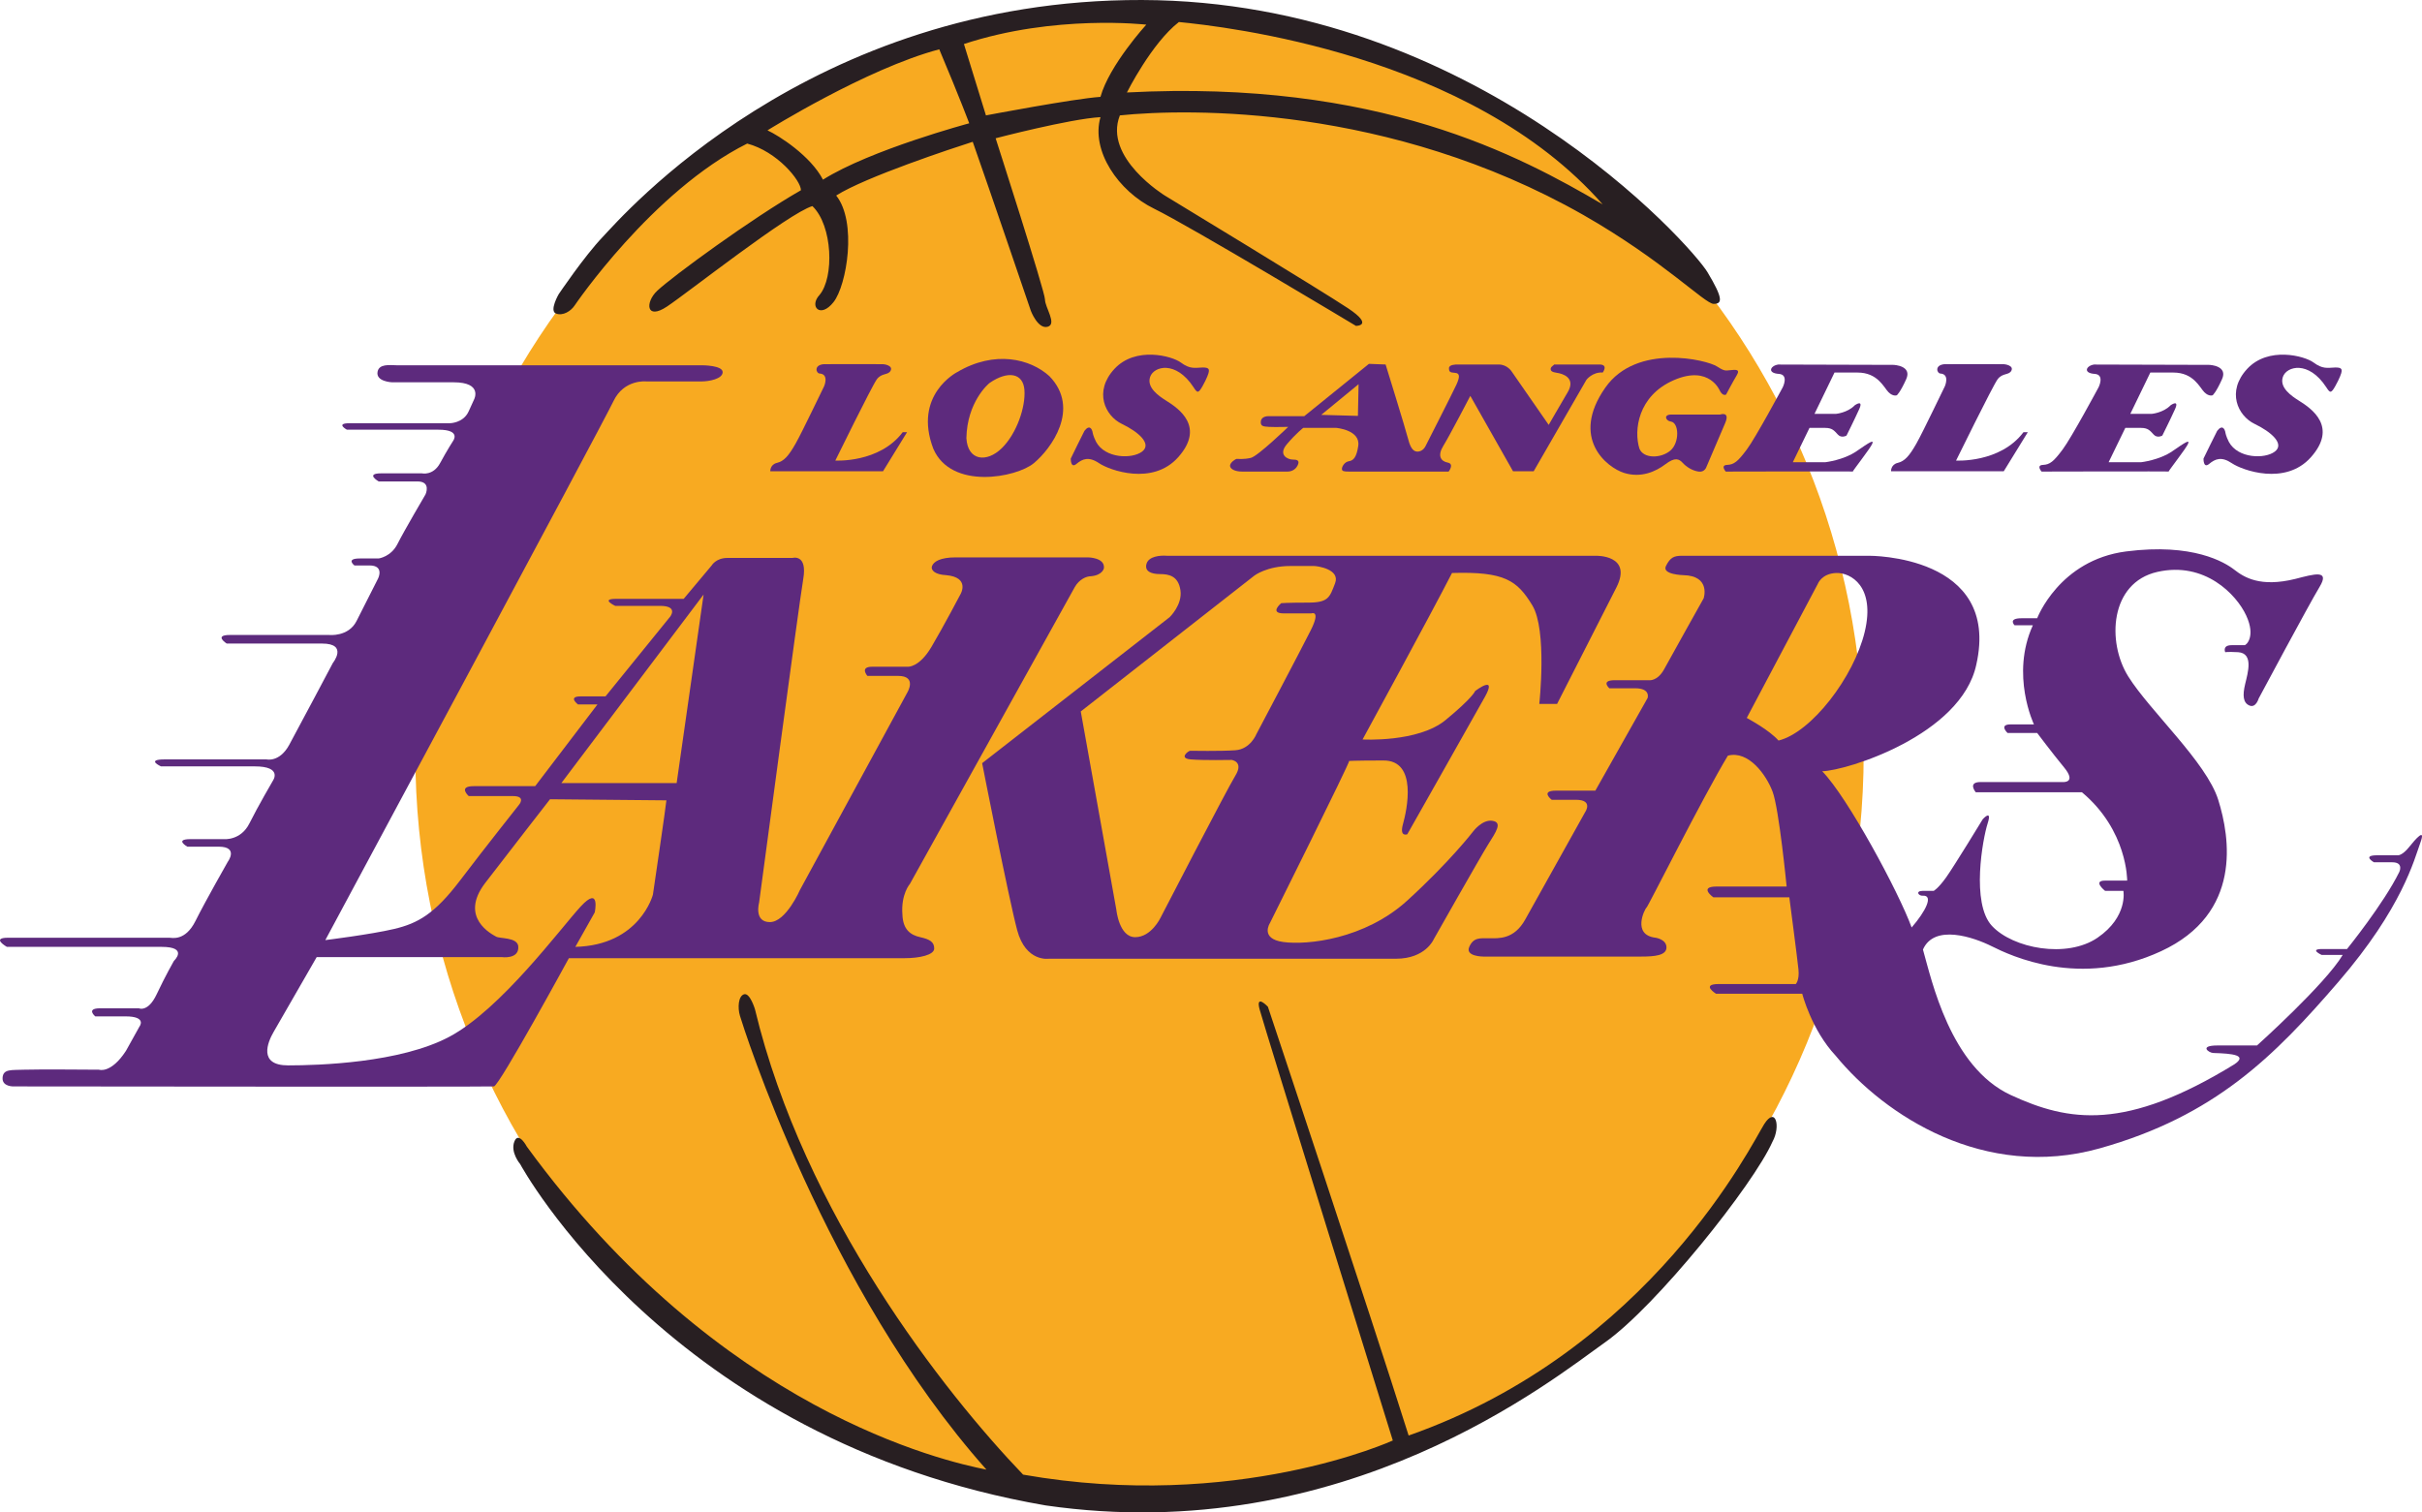 <svg version="1.1" xmlns="http://www.w3.org/2000/svg" xmlns:xlink="http://www.w3.org/1999/xlink" width="1100" height="687" enable-background="new 0 0 1200 1200" xml:space="preserve" style=""><rect id="backgroundrect" width="100%" height="100%" x="0" y="0" fill="none" stroke="none"/>

<g class="currentLayer" style=""><title>Layer 1</title><g id="svg_1" class="">
	<g id="svg_2">
		<path fill="#F8AA21" d="M846.427,342.259 c0,-186.774 -147.251,-338.187 -328.901,-338.187 c-181.646,0 -328.904,151.413 -328.904,338.187 c0,186.801 147.258,338.22 328.904,338.22 C699.176,680.48 846.427,529.06 846.427,342.259 z" id="svg_3"/>
		<path fill="#281F22" d="M775.484,123.636 c-7.194,-12.003 -105.629,-123.233 -256.87,-123.634 c-151.248,-0.402 -236.475,98.816 -244.873,107.627 c-8.406,8.797 -20.001,26.009 -20.001,26.009 s-4.408,7.599 -1.211,8.791 c3.2,1.205 6.802,-1.192 8.406,-3.596 c0,0 35.205,-52.013 78.42,-73.617 c13.611,3.595 24.413,16.804 24.413,21.202 c-22.412,12.801 -58.427,39.219 -65.225,45.619 c-5.593,5.195 -5.199,13.604 4.402,7.204 c9.61,-6.407 55.22,-42.419 66.022,-45.619 c9.208,8.797 10.005,32.404 3.2,40.41 c-4.8,5.209 0.405,10.806 6.404,3.2 c6.002,-7.605 10.806,-36.407 1.202,-48.411 c13.206,-8.408 53.221,-21.604 62.015,-24.409 c7.2,20.4 26.412,76.824 26.412,76.824 s3.2,8.402 7.602,7.197 c4.402,-1.198 -1.205,-8.803 -1.205,-12.399 c0,-3.602 -22.405,-73.222 -22.405,-73.222 s33.615,-8.804 47.614,-9.601 c-4.399,15.197 8.004,33.608 24.403,41.609 c16.403,8.007 91.63,53.218 91.63,53.218 s8.406,0 -3.598,-8.007 c-12.001,-7.994 -83.224,-51.209 -83.224,-51.209 s-28.008,-17.199 -20.406,-36.407 c31.205,-3.207 122.433,-4.807 210.465,45.211 c36.41,20.801 55.213,40.41 59.216,40.41 C782.29,138.037 782.684,135.641 775.484,123.636 zM373.769,81.619 c-5.6,-10.799 -20.007,-20.011 -25.206,-22.407 c0,0 44.812,-27.998 78.019,-36.809 c9.604,22.803 13.604,33.609 13.604,33.609 S395.37,68.016 373.769,81.619 zM499.804,44.001 c-12.008,0.803 -52.016,8.416 -52.016,8.416 l-9.999,-32.417 c41.214,-13.597 82.82,-8.804 82.82,-8.804 S503.805,29.607 499.804,44.001 zM511.809,42.006 c0,0 11.201,-22.401 23.609,-32.002 c20.403,1.996 132.436,14.401 192.456,82.823 C690.258,70.82 626.245,36.007 511.809,42.006 z" id="svg_4"/>
		<path fill="#281F22" d="M236.246,528.8 c0,0 67.685,125.556 238.62,155.047 c136.151,19.676 231.079,-57.851 254.142,-74.099 c23.071,-16.269 67.318,-71.489 76.021,-91.151 c3.773,-6.802 1.506,-16.262 -3.786,-7.94 c-5.292,8.308 -51.437,102.854 -161.481,141.443 c-17.779,-56.358 -63.917,-194.775 -63.917,-194.775 s-5.674,-6.039 -3.782,1.138 c1.894,7.183 60.512,195.893 60.512,195.893 s-71.097,32.53 -167.908,15.512 c-35.928,-37.445 -99.466,-118.366 -121.78,-211.405 c0,0 -2.266,-7.559 -4.914,-6.809 c-2.648,0.757 -3.033,6.052 -1.891,9.835 c1.138,3.776 38.579,123.655 111.942,206.109 c-18.91,-3.796 -121.014,-26.484 -208.751,-146.738 c0,0 -3.779,-7.191 -5.677,-2.263 C231.707,523.497 236.246,528.8 236.246,528.8 z" id="svg_5"/>
	</g>
	<g id="svg_6">
		<path fill="#5D2A7D" d="M417.926,425.718 c-4.412,-0.978 -7.833,-3.421 -8.078,-10.276 c-0.729,-9.306 3.424,-13.953 3.424,-13.953 s72.928,-131.414 74.883,-134.842 c1.965,-3.415 5.145,-4.887 7.344,-4.887 c5.382,-0.496 5.871,-3.675 5.871,-3.675 c0.496,-4.894 -7.341,-4.894 -7.341,-4.894 s-52.856,0 -59.956,0 c-7.096,0 -10.035,1.961 -10.765,3.923 c-0.733,1.955 1.47,3.91 6.36,4.15 c11.013,0.984 6.608,8.57 6.608,8.57 s-7.582,14.434 -13.216,23.988 c-5.624,9.54 -10.762,9.045 -10.762,9.045 s-10.283,0 -16.155,0 c-5.875,0 -2.206,4.164 -2.206,4.164 s5.145,0 13.952,0 c8.81,0 4.161,7.592 4.161,7.592 l-48.699,89.565 c0,0 -6.36,14.682 -13.708,14.682 c-7.338,0 -4.891,-8.804 -4.891,-8.804 s18.11,-135.578 20.062,-147.087 c1.958,-11.502 -4.891,-9.533 -4.891,-9.533 s-24.473,0 -29.611,0 c-5.136,0 -7.093,3.415 -7.093,3.415 l-12.724,15.177 c0,0 -23.743,0 -30.836,0 c-7.097,0 -0.241,3.18 -0.241,3.18 s11.743,0 20.309,0 c8.56,0 4.643,4.9 4.643,4.9 l-29.364,36.219 c0,0 -5.135,0 -11.251,0 c-6.119,0 -1.229,3.669 -1.229,3.669 h8.814 l-28.279,37.11 c0,0 -20.587,0 -27.917,0 c-7.338,0 -2.26,4.505 -2.26,4.505 s13.818,0 20.021,0 c6.206,0 2.822,3.95 2.822,3.95 s-15.231,19.174 -26.79,34.399 c-11.562,15.23 -19.168,19.462 -29.89,22.006 c-10.715,2.531 -31.295,5.068 -31.295,5.068 s126.045,-234.603 130.835,-244.753 c4.794,-10.15 14.947,-9.025 14.947,-9.025 s21.712,0 25.096,0 c3.377,0 9.583,-1.125 9.583,-4.231 s-9.299,-3.106 -9.299,-3.106 H180.18 c-3.552,-0.134 -7.961,-0.589 -8.683,2.839 c-0.981,4.646 6.607,4.894 6.607,4.894 s14.431,0 27.901,0 c13.457,0 9.293,7.833 9.293,7.833 s0,0 -2.45,5.376 c-2.441,5.382 -8.566,5.382 -8.566,5.382 s-38.911,0 -45.519,0 c-6.601,0 -1.215,2.946 -1.215,2.946 s31.074,0 41.602,0 c10.518,0 6.601,5.135 6.601,5.135 s-2.691,4.158 -5.871,10.036 c-3.18,5.872 -8.319,4.646 -8.319,4.646 s-10.765,0 -18.354,0 c-7.589,0 -1.222,3.683 -1.222,3.683 s11.258,0 17.618,0 c6.36,0 3.668,5.864 3.668,5.864 s-9.788,16.644 -12.727,22.508 c-2.936,5.878 -8.56,6.615 -8.56,6.615 s-1.958,0 -8.566,0 c-6.607,0 -2.45,3.173 -2.45,3.173 s0,0 6.852,0 c6.856,0 3.917,5.878 3.917,5.878 s-6.119,11.99 -9.788,19.335 c-3.676,7.338 -12.479,6.367 -12.479,6.367 s-37.448,0 -45.034,0 c-7.588,0 -1.469,3.903 -1.469,3.903 s31.329,0 43.319,0 c11.987,0 4.894,8.818 4.894,8.818 s-15.422,29.123 -19.817,37.19 c-4.412,8.081 -10.283,6.614 -10.283,6.614 s-37.441,0 -46.248,0 c-8.811,0 -1.714,3.173 -1.714,3.173 s29.849,0 42.576,0 c12.724,0 8.325,6.374 8.325,6.374 s-6.856,11.743 -10.769,19.576 c-3.923,7.826 -11.506,7.096 -11.506,7.096 s-7.588,0 -15.174,0 c-7.582,0 -1.47,3.428 -1.47,3.428 s4.898,0 14.197,0 c9.302,0 4.164,6.849 4.164,6.849 s-10.042,17.621 -14.692,26.92 c-4.643,9.3 -10.763,7.592 -11.746,7.592 c-0.974,0 -65.58,0 -73.413,0 c-7.823,0 -0.485,4.151 -0.485,4.151 s57.75,0 70.229,0 c12.49,0 5.634,6.367 5.634,6.367 s-3.917,6.856 -7.83,15.164 c-3.917,8.329 -8.07,6.374 -8.07,6.374 s-11.023,0 -17.624,0 c-6.608,0 -2.206,3.669 -2.206,3.669 s3.675,0 13.704,0 c10.026,0 6.367,4.646 6.367,4.646 s-1.473,2.691 -6.122,11.013 c-6.849,10.525 -12.232,8.563 -12.232,8.563 s-28.397,-0.234 -34.014,0 c-5.627,0.247 -9.546,-0.482 -9.788,3.682 c-0.254,4.157 5.131,3.91 5.131,3.91 s208.751,0.247 218.047,0 c2.685,-0.736 34.02,-58.246 34.02,-58.246 s145.601,0 152.457,0 c6.856,0 13.464,-1.473 13.464,-4.405 C424.293,427.92 422.327,426.695 417.926,425.718 zM296.54,406.383 c0,0 -5.871,23.004 -35.236,23.74 c8.811,-15.659 8.811,-15.659 8.811,-15.659 s2.695,-12.486 -6.36,-2.698 c-9.058,9.795 -36.223,46.743 -59.716,59.216 c-22.338,11.87 -59.467,12.981 -73.172,12.981 s-9.3,-10.531 -6.608,-15.178 c2.692,-4.639 19.576,-34.017 19.576,-34.017 h83.941 c0,0 8.319,1.225 7.586,-5.128 c-0.737,-3.923 -8.319,-3.187 -10.036,-4.164 c-1.71,-0.984 -17.125,-8.57 -4.891,-24.47 c12.235,-15.914 29.364,-37.933 29.364,-37.933 l52.86,0.489 C302.66,364.78 296.54,406.383 296.54,406.383 zM307.313,355.729 h-52.368 l64.606,-85.654 L307.313,355.729 z" id="svg_7"/>
		<path fill="#5D2A7D" d="M677.815,372.855 c-4.649,-0.73 -8.807,4.9 -8.807,4.9 s-10.528,13.705 -29.863,31.326 c-19.335,17.614 -45.512,20.306 -56.284,18.839 c-10.762,-1.466 -6.119,-8.563 -6.119,-8.563 s36.711,-73.658 35.978,-73.658 c-0.736,0 2.203,-0.241 15.418,-0.241 c15.908,-0.254 10.766,22.749 9.055,28.868 c-1.711,6.119 1.959,4.653 1.959,4.653 s29.364,-51.885 35.242,-62.403 c5.872,-10.525 -4.409,-2.692 -4.409,-2.692 s-0.977,2.933 -13.456,13.209 c-12.486,10.283 -37.689,8.817 -37.689,8.817 s30.834,-56.532 40.621,-75.625 c23.977,-0.73 29.611,3.428 36.467,14.688 c6.846,11.248 3.18,44.783 3.18,44.783 h8.077 c0,0 19.335,-37.933 26.917,-52.857 c7.582,-14.929 -9.3,-14.441 -9.3,-14.441 s-194.069,0.053 -194.795,0 c-3.184,-0.248 -8.325,0.247 -9.303,3.675 c-0.98,3.421 2.206,4.646 6.116,4.646 c3.913,0 8.322,0.73 9.3,7.338 c0.98,6.608 -4.898,12.239 -4.898,12.239 l-85.159,66.32 c0,0 11.995,61.179 15.908,75.854 C465.888,437.22 476.416,435.512 476.416,435.512 s144.135,0 157.598,0 c13.453,0 17.129,-8.817 17.129,-8.817 s21.039,-37.197 24.714,-43.075 C679.526,377.755 682.465,373.591 677.815,372.855 zM561.087,340.806 c-6.852,0.489 -19.82,0.241 -20.563,0.241 c-0.727,0 -5.383,3.435 0.247,3.917 c5.627,0.496 18.602,0.241 18.602,0.241 s5.624,0.736 1.714,7.096 c-3.92,6.367 -34.02,64.606 -34.02,64.606 s-4.154,8.81 -11.502,8.81 c-7.337,0 -8.559,-12.479 -8.559,-12.479 l-16.154,-90.053 L569.653,261.512 c0,0 5.627,-4.399 16.396,-4.399 c10.765,0 9.293,0 10.765,0 c1.47,0 11.997,1.466 9.547,7.826 c-2.454,6.36 -2.939,8.804 -12.242,8.804 c-9.299,0 -12.231,0.254 -12.231,0.254 s-5.627,4.646 1.222,4.646 c6.849,0 12.479,0 12.479,0 s4.412,-1.701 -0.247,7.592 c-4.65,9.293 -24.711,47.226 -24.711,47.226 S567.935,340.318 561.087,340.806 z" id="svg_8"/>
		<path fill="#5D2A7D" d="M1094.085,384.852 c-2.94,3.668 -4.891,3.668 -4.891,3.668 s-2.454,0 -9.547,0 c-7.097,0 -1.47,3.18 -1.47,3.18 s2.94,0 8.315,0 c5.386,0 3.184,4.412 3.184,4.412 c-7.097,14.434 -23.733,34.988 -23.733,34.988 s-5.145,0 -11.257,0 c-6.119,0 -0.248,2.691 -0.248,2.691 h9.546 c-7.836,13.216 -38.917,41.12 -38.917,41.12 s-9.051,0 -17.859,0 c-8.811,0 -3.92,3.421 -1.961,3.421 c8.81,0.248 15.666,0.991 9.546,5.135 c-49.435,30.348 -75.13,26.184 -101.561,13.959 c-27.543,-12.76 -35.972,-52.375 -39.885,-66.079 c5.142,-11.75 23,-5.63 31.319,-1.466 c8.325,4.165 39.895,19.329 76.847,2.203 c36.946,-17.132 31.322,-51.638 25.937,-68.77 c-5.38,-17.126 -31.081,-40.377 -40.87,-56.043 c-9.788,-15.653 -8.318,-42.58 13.209,-47.474 c21.541,-4.894 35.978,10.277 40.38,19.824 c4.412,9.547 0,13.457 -0.726,13.457 c-0.737,0 -1.477,0 -5.875,0 c-4.408,0 -2.939,3.186 -2.939,3.186 s0.981,-0.254 5.875,0 c7.093,0.482 4.408,9.306 3.186,14.441 c-1.232,5.135 -0.984,8.563 1.948,9.788 c2.943,1.225 4.171,-3.18 4.171,-3.18 s22.756,-42.586 27.646,-50.667 c4.897,-8.074 -2.447,-5.865 -11.01,-3.669 c-15.91,3.923 -23.251,-0.729 -27.653,-4.157 c-4.405,-3.428 -18.849,-12.232 -49.194,-8.322 c-30.341,3.923 -40.374,30.348 -40.374,30.348 s-0.729,0 -7.097,0 c-6.367,0 -3.18,3.18 -3.18,3.18 s1.958,0 8.319,0 c-10.277,22.521 0.488,45.03 0.488,45.03 s-4.89,0 -10.524,0 c-5.627,0 -1.463,3.91 -1.463,3.91 h13.457 c0,0 6.608,8.811 12.239,15.666 c5.63,6.856 -0.248,6.614 -0.248,6.614 s-31.567,0 -37.685,0 c-6.116,0 -2.206,4.64 -2.206,4.64 s24.473,0 48.217,0 c20.798,17.373 20.55,40.136 20.55,40.136 s-4.161,0 -10.032,0 c-5.875,0 0,4.653 0,4.653 h8.318 c0,0 2.203,11.75 -11.746,21.296 c-13.949,9.54 -38.419,4.887 -47.966,-5.389 c-9.547,-10.276 -4.161,-39.654 -1.955,-46.496 c2.203,-6.856 -2.206,-1.962 -2.206,-1.962 s-12.961,21.283 -16.63,26.432 c-3.682,5.135 -5.634,6.119 -5.634,6.119 s-1.229,0 -4.894,0 c-3.675,0 -1.958,2.443 0,2.203 c4.891,-0.241 1.222,7.096 -5.145,14.434 c-5.875,-16.148 -29.116,-59.223 -40.621,-70.966 c11.017,-0.241 63.143,-16.396 69.992,-48.444 c11.251,-49.931 -48.699,-49.442 -48.699,-49.442 h-84.918 c-3.676,-0.007 -5.386,0.729 -7.337,4.653 c-1.959,3.91 7.826,4.15 7.826,4.15 c12.727,0.248 9.299,10.532 9.299,10.532 s-14.679,26.184 -17.859,32.055 c-3.18,5.871 -7.103,5.135 -7.103,5.135 s-8.804,0 -15.412,0 c-6.607,0 -2.454,3.668 -2.454,3.668 s4.65,0 11.746,0 c7.097,0 5.63,4.412 5.63,4.412 l-23.737,42.091 c0,0 -10.527,0 -17.866,0 c-7.341,0 -1.958,4.158 -1.958,4.158 s2.939,0 11.016,0 c8.078,0 4.158,5.63 4.158,5.63 s-22.026,39.399 -27.165,48.692 c-5.138,9.3 -12.235,8.576 -16.396,8.576 c-4.164,0 -7.097,-0.496 -9.055,3.91 c-1.959,4.405 6.36,4.405 6.36,4.405 s65.59,0 71.703,0 c6.119,0 11.505,-0.482 11.505,-4.158 c0,-3.675 -4.891,-4.398 -4.891,-4.398 c-11.016,-1.232 -4.897,-13.229 -4.161,-13.711 c0.727,-0.495 25.44,-49.924 36.946,-69.011 c9.306,-2.443 17.376,8.569 20.312,16.396 c2.939,7.826 6.367,43.069 6.367,43.069 s-23.5,0 -31.818,0 c-8.319,0 -1.463,4.9 -1.463,4.9 h34.502 c0,0 3.668,27.897 4.154,32.792 c0.496,4.887 -1.215,6.601 -1.215,6.601 s-26.676,0 -34.994,0 c-8.325,0 -1.225,4.412 -1.225,4.412 h39.152 c0,0 4.165,16.39 15.174,28.139 c22.268,27.168 67.545,56.773 119.912,42.091 c52.375,-14.689 79.288,-41.843 108.411,-75.612 c29.123,-33.776 34.506,-55.802 37.201,-63.146 C1101.914,375.546 1097.017,381.183 1094.085,384.852 zM807.757,336.401 c-4.402,-4.894 -13.209,-9.547 -14.43,-10.276 l32.296,-60.944 c0,0 1.717,-4.639 8.325,-4.893 c6.601,-0.241 17.866,6.119 12.968,26.672 C842.025,307.519 822.69,332.726 807.757,336.401 z" id="svg_9"/>
		<path fill="#5D2A7D" d="M401.048,214.065 l10.9,-17.729 c0,0 0,0 -1.972,0 c-10.608,14.093 -30.599,12.881 -30.599,12.881 s16.513,-33.635 18.786,-36.815 c2.266,-3.18 5.306,-1.814 6.361,-4.091 c1.058,-2.269 -2.876,-2.879 -3.475,-2.879 c-0.612,0 -26.203,-0.066 -26.967,0 c-4.696,0.455 -3.337,4.245 -1.824,4.245 c4.399,0.294 2.126,5.757 1.824,6.206 c-0.311,0.462 -9.55,19.998 -12.73,25.608 c-3.18,5.604 -5.299,8.02 -8.482,8.777 c-3.177,0.756 -3.026,3.796 -3.026,3.796 H401.048 z" id="svg_10"/>
		<path fill="#5D2A7D" d="M870.367,201.492 c-3.18,5.604 -5.302,8.02 -8.482,8.777 c-3.18,0.756 -3.032,3.796 -3.032,3.796 h51.199 l10.913,-17.729 c0,0 0,0 -1.972,0 c-10.608,14.093 -30.605,12.881 -30.605,12.881 s16.519,-33.635 18.793,-36.815 c2.266,-3.18 5.299,-1.814 6.36,-4.091 c1.065,-2.269 -2.882,-2.879 -3.488,-2.879 c-0.599,0 -26.19,-0.066 -26.957,0 c-4.697,0.455 -3.334,4.245 -1.821,4.245 c4.392,0.294 2.118,5.757 1.821,6.206 C882.787,176.346 873.544,195.881 870.367,201.492 z" id="svg_11"/>
		<path fill="#5D2A7D" d="M469.507,210.423 c7.88,-6.514 21.36,-24.838 7.113,-39.533 c-8.626,-7.88 -24.832,-11.964 -41.954,-1.821 c0,0 -20.145,10.303 -10.752,34.84 C432.095,222.695 461.633,216.944 469.507,210.423 zM449.512,173.915 c8.175,-5.604 15.147,-4.539 15.753,3.18 c0.609,7.726 -3.485,19.844 -10.3,26.512 c-6.819,6.662 -15.445,5.757 -16.058,-4.546 C439.215,182.693 448.782,174.418 449.512,173.915 z" id="svg_12"/>
		<path fill="#5D2A7D" d="M488.885,210.731 c2.732,-2.276 5.614,-3.487 10.301,-0.308 c4.7,3.18 24.296,10.324 35.905,-2.718 c12.265,-13.791 0.381,-22.053 -5.299,-25.608 c-3.642,-2.27 -9.091,-6.059 -7.428,-10.906 c1.667,-4.848 11.666,-7.565 19.693,4.693 c1.667,2.578 2.119,3.026 4.087,-0.448 c1.972,-3.495 2.879,-6.066 2.879,-6.668 c0,-0.603 0.455,-1.969 -3.026,-1.822 c-3.485,0.147 -5.607,0.764 -9.697,-2.269 c-4.094,-3.026 -20.6,-7.412 -30.141,2.879 c-9.547,10.303 -4.242,21.35 3.334,24.992 c7.572,3.636 13.784,9.092 9.239,12.573 c-4.546,3.481 -16.811,3.186 -20.905,-4.392 c-1.369,-2.725 -1.516,-3.937 -1.667,-4.7 c-0.154,-0.75 -1.216,-3.481 -3.635,-0.301 c-0.271,0.368 -6.213,12.579 -6.213,12.579 S486.164,213.007 488.885,210.731 z" id="svg_13"/>
		<path fill="#5D2A7D" d="M1006.974,195.728 c-0.271,0.368 -6.206,12.579 -6.206,12.579 s-0.154,4.7 2.568,2.423 c2.738,-2.276 5.613,-3.487 10.307,-0.308 c4.696,3.18 24.296,10.324 35.898,-2.718 c12.265,-13.791 0.391,-22.053 -5.299,-25.608 c-3.642,-2.27 -9.089,-6.059 -7.422,-10.906 c1.667,-4.848 11.666,-7.565 19.687,4.693 c1.674,2.578 2.126,3.026 4.087,-0.448 c1.979,-3.495 2.885,-6.066 2.885,-6.668 c0,-0.603 0.459,-1.969 -3.033,-1.822 c-3.474,0.147 -5.6,0.764 -9.694,-2.269 c-4.084,-3.026 -20.6,-7.412 -30.144,2.879 c-9.54,10.303 -4.235,21.35 3.337,24.992 c7.575,3.636 13.782,9.092 9.236,12.573 c-4.542,3.481 -16.808,3.186 -20.902,-4.392 c-1.366,-2.725 -1.513,-3.937 -1.66,-4.7 C1010.462,195.279 1009.401,192.547 1006.974,195.728 z" id="svg_14"/>
		<path fill="#5D2A7D" d="M564.015,214.213 c3.173,0 20.145,0 20.902,0 c0.76,0 3.183,-0.309 4.392,-2.725 c1.211,-2.43 -0.302,-2.731 -2.273,-2.731 c-1.968,0 -6.815,-1.962 -2.574,-6.969 c4.242,-4.995 7.428,-7.418 7.428,-7.418 h14.994 c0,0 11.056,0.91 9.992,8.181 c-0.77,5.302 -2.266,6.668 -4.242,6.963 c-1.972,0.308 -3.18,2.423 -3.18,3.488 s0.914,1.212 3.18,1.212 c2.273,0 45.298,0 45.298,0 s2.729,-3.482 -0.459,-4.091 c-3.18,-0.609 -4.693,-3.173 -1.972,-7.572 c2.732,-4.392 12.272,-22.723 12.272,-22.723 l19.392,34.238 h9.393 l23.934,-41.509 c0,0 2.718,-3.635 7.418,-3.334 c0,0 2.728,-3.642 -1.513,-3.642 c-4.245,0 -21.511,0 -20.751,0 c0.76,0 -1.215,0.763 -1.362,1.821 c-0.158,1.058 0.603,1.674 2.875,1.975 c2.273,0.302 8.784,2.122 4.847,8.777 c-3.94,6.668 -8.633,14.856 -8.633,14.856 l-16.815,-24.242 c0,0 -1.968,-3.187 -5.908,-3.187 c-3.936,0 -18.177,0 -18.782,0 c-0.603,0 -3.79,0 -3.79,1.673 c0,1.667 0.455,1.969 2.729,2.122 c2.273,0.147 2.273,1.815 0.606,5.456 c-1.667,3.629 -13.933,27.717 -13.933,27.717 s-1.215,2.872 -4.094,2.571 c-2.106,-0.228 -3.18,-2.872 -4.094,-6.507 c-0.901,-3.642 -9.992,-33.033 -9.992,-33.033 l-7.572,-0.295 l-29.387,23.781 h-16.513 c0,0 -2.879,0 -3.187,2.269 c-0.298,2.284 1.061,2.43 3.639,2.578 c2.581,0.154 8.787,0 8.787,0 s-13.785,13.33 -16.965,14.086 c-3.18,0.757 -5.754,0.455 -6.36,0.455 c-0.606,0 -3.106,1.674 -3.106,3.106 C558.636,213 560.836,214.213 564.015,214.213 zM617.025,174.525 l-0.298,14.394 l-16.667,-0.462 L617.025,174.525 z" id="svg_15"/>
		<path fill="#5D2A7D" d="M737.597,214.821 c7.726,2.417 14.395,-0.609 18.786,-3.943 c4.392,-3.334 6.206,-2.423 7.873,-0.596 c1.667,1.808 4.238,3.475 7.127,3.93 c2.872,0.461 3.632,-2.122 3.632,-2.122 s6.058,-14.24 8.479,-19.837 c2.427,-5.61 -2.273,-3.943 -2.273,-3.943 s-18.324,0 -22.113,0 c-3.786,0 -2.577,2.879 -0.298,3.18 c3.786,0.455 4.087,9.54 -0.154,13.176 c-4.241,3.635 -12.275,3.789 -14.092,-0.91 c-2.574,-8.175 -0.753,-23.928 15.605,-31.051 c16.353,-7.124 21.052,5.007 21.052,5.007 c1.366,2.417 2.729,1.513 2.729,1.513 s3.026,-5.757 4.847,-8.783 c1.824,-3.033 -1.061,-2.43 -3.029,-2.276 c-1.965,0.147 -2.42,0.603 -5.905,-1.667 c-4.546,-3.033 -36.507,-10.758 -50.744,9.54 C712.927,199.122 729.872,212.391 737.597,214.821 z" id="svg_16"/>
		<path fill="#5D2A7D" d="M783.789,214.213 c0,0 58.172,-0.147 57.717,0 c-0.459,0.147 7.873,-10.444 8.787,-12.573 c0.914,-2.122 -1.211,-0.757 -7.12,3.334 c-5.912,4.084 -14.233,5.001 -14.233,5.001 h-14.699 l7.572,-15.599 c0,0 3.947,0 7.127,0 c3.173,0 4.087,1.212 5.748,3.019 c1.667,1.822 3.946,0.462 3.946,0.462 s3.632,-7.277 5.748,-11.964 c2.126,-4.699 -1.968,-1.821 -1.968,-1.821 c-3.334,3.481 -8.633,3.93 -8.633,3.93 h-9.694 l9.089,-18.773 c0,0 1.211,0 10.454,0 c9.239,0 11.97,6.816 14.079,8.938 c2.125,2.116 3.799,1.366 3.799,1.366 s1.506,-1.219 4.237,-7.284 c2.729,-6.059 -5.299,-6.508 -5.912,-6.508 c-0.599,0 -52.26,-0.147 -52.26,-0.147 c-3.639,0.596 -4.991,3.896 0.308,4.244 c4.693,0.295 1.814,6.045 1.814,6.045 s-12.275,22.877 -16.359,28.327 c-4.093,5.456 -5.761,6.829 -8.934,6.976 C781.221,211.333 783.789,214.213 783.789,214.213 z" id="svg_17"/>
		<path fill="#5D2A7D" d="M984.941,214.213 c-0.458,0.147 7.874,-10.444 8.781,-12.573 c0.907,-2.122 -1.209,-0.757 -7.12,3.334 c-5.901,4.084 -14.233,5.001 -14.233,5.001 h-14.699 l7.579,-15.599 c0,0 3.933,0 7.12,0 c3.18,0 4.087,1.212 5.754,3.019 c1.667,1.822 3.94,0.462 3.94,0.462 s3.632,-7.277 5.755,-11.964 c2.125,-4.699 -1.968,-1.821 -1.968,-1.821 c-3.335,3.481 -8.633,3.93 -8.633,3.93 h-9.694 l9.089,-18.773 c0,0 1.205,0 10.451,0 c9.236,0 11.967,6.816 14.086,8.938 c2.123,2.116 3.79,1.366 3.79,1.366 s1.513,-1.219 4.237,-7.284 c2.729,-6.059 -5.299,-6.508 -5.905,-6.508 c-0.606,0 -52.261,-0.147 -52.261,-0.147 c-3.638,0.596 -4.991,3.896 0.302,4.244 c4.7,0.295 1.821,6.045 1.821,6.045 s-12.275,22.877 -16.362,28.327 c-4.091,5.456 -5.758,6.829 -8.938,6.976 c-3.18,0.147 -0.606,3.026 -0.606,3.026 S985.393,214.065 984.941,214.213 z" id="svg_18"/>
	</g>
</g></g></svg>
